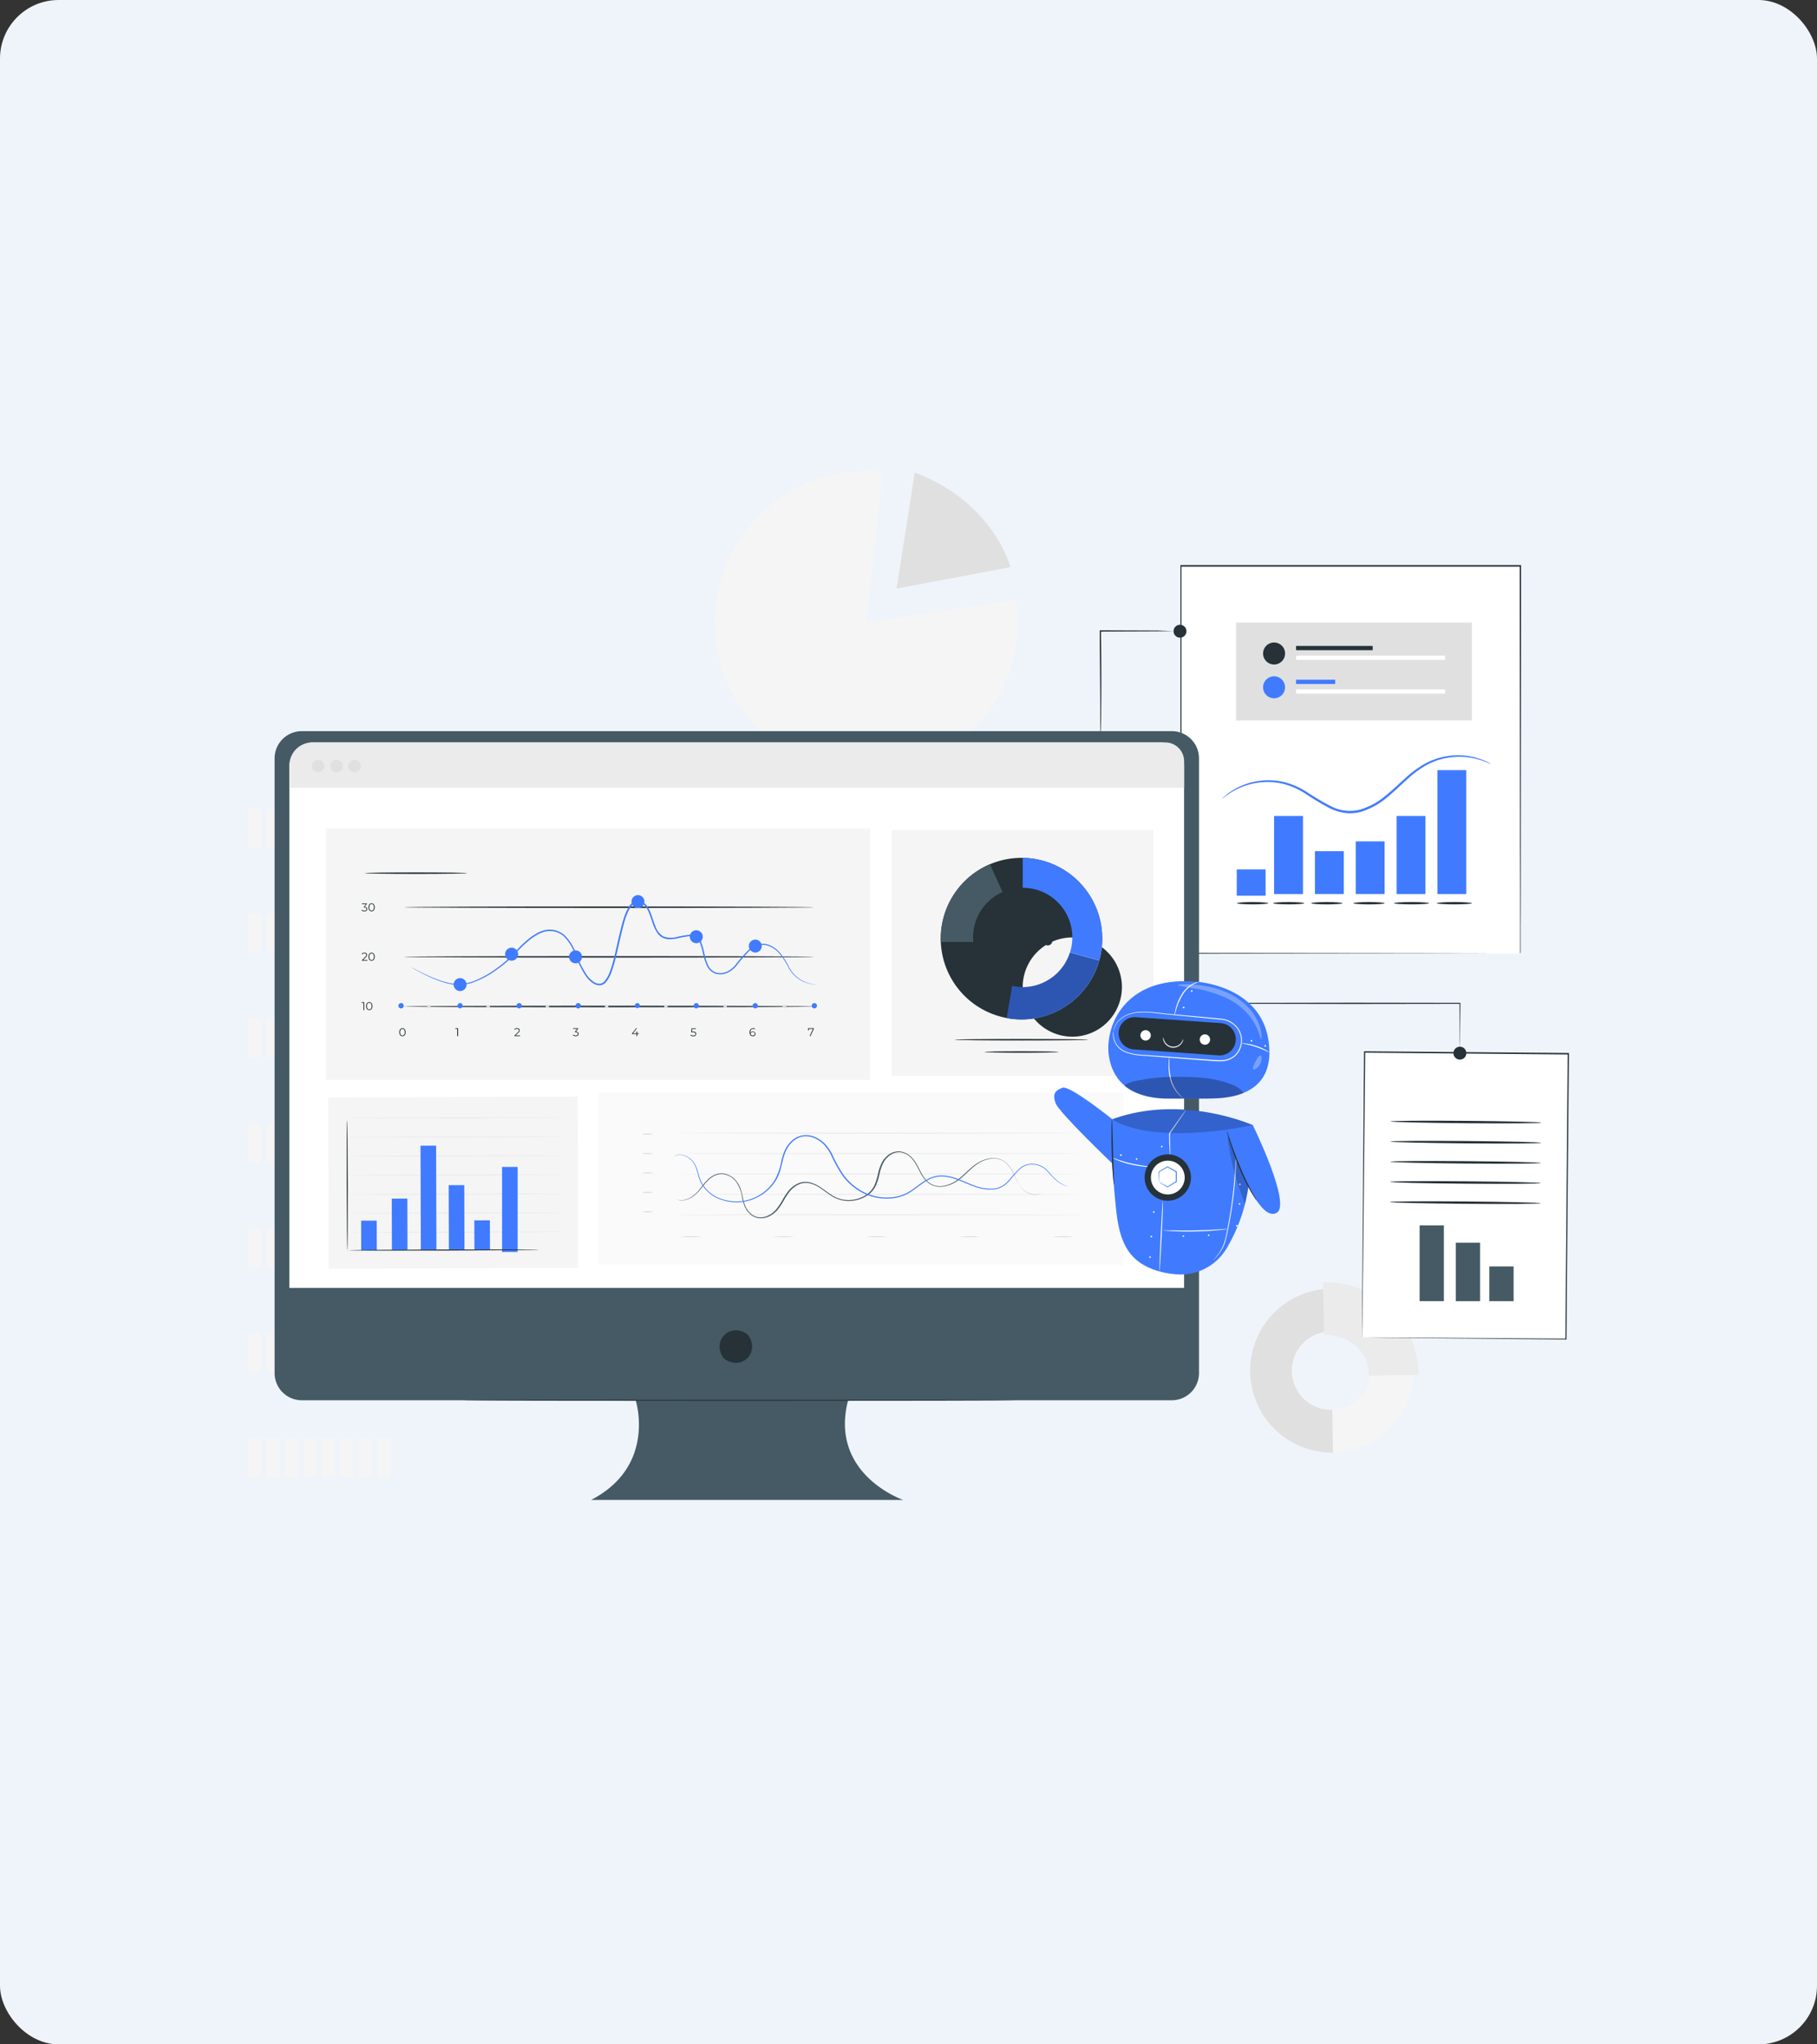 <svg xmlns="http://www.w3.org/2000/svg" width="496" height="558" viewBox="0 0 496 558">
  <rect x="0" y="0" width="496" height="558" fill="#333333" stroke="none"/>
  <g id="Group_10822" data-name="Group 10822" transform="translate(-1072 -2594)">
    <rect id="Rectangle_26677" data-name="Rectangle 26677" width="496" height="558" rx="16" transform="translate(1072 2594)" fill="#eff4fb"/>
    <g id="Data_extraction-pana" data-name="Data extraction-pana" transform="translate(979.197 2672.453)">
      <g id="freepik--background-complete--inject-2" transform="translate(160.509 50.133)">
        <rect id="Rectangle_26793" data-name="Rectangle 26793" width="3.496" height="10.515" transform="translate(0 92.164)" fill="#f5f5f5"/>
        <rect id="Rectangle_26794" data-name="Rectangle 26794" width="3.496" height="10.515" transform="translate(5.056 92.164)" fill="#f5f5f5"/>
        <rect id="Rectangle_26795" data-name="Rectangle 26795" width="3.496" height="10.515" transform="translate(10.105 92.164)" fill="#f5f5f5"/>
        <rect id="Rectangle_26796" data-name="Rectangle 26796" width="3.496" height="10.515" transform="translate(15.154 92.164)" fill="#f5f5f5"/>
        <rect id="Rectangle_26797" data-name="Rectangle 26797" width="3.496" height="10.515" transform="translate(20.209 92.164)" fill="#f5f5f5"/>
        <rect id="Rectangle_26798" data-name="Rectangle 26798" width="3.496" height="10.515" transform="translate(25.258 92.164)" fill="#f5f5f5"/>
        <rect id="Rectangle_26799" data-name="Rectangle 26799" width="3.496" height="10.515" transform="translate(30.307 92.164)" fill="#f5f5f5"/>
        <rect id="Rectangle_26800" data-name="Rectangle 26800" width="3.496" height="10.515" transform="translate(35.363 92.164)" fill="#f5f5f5"/>
        <rect id="Rectangle_26805" data-name="Rectangle 26805" width="3.496" height="10.515" transform="translate(0 120.816)" fill="#f5f5f5"/>
        <rect id="Rectangle_26806" data-name="Rectangle 26806" width="3.496" height="10.515" transform="translate(5.056 120.816)" fill="#f5f5f5"/>
        <rect id="Rectangle_26807" data-name="Rectangle 26807" width="3.496" height="10.515" transform="translate(10.105 120.816)" fill="#f5f5f5"/>
        <rect id="Rectangle_26808" data-name="Rectangle 26808" width="3.496" height="10.515" transform="translate(15.154 120.816)" fill="#f5f5f5"/>
        <rect id="Rectangle_26809" data-name="Rectangle 26809" width="3.496" height="10.515" transform="translate(20.209 120.816)" fill="#f5f5f5"/>
        <rect id="Rectangle_26810" data-name="Rectangle 26810" width="3.496" height="10.515" transform="translate(25.258 120.816)" fill="#f5f5f5"/>
        <rect id="Rectangle_26811" data-name="Rectangle 26811" width="3.496" height="10.515" transform="translate(30.307 120.816)" fill="#f5f5f5"/>
        <rect id="Rectangle_26812" data-name="Rectangle 26812" width="3.496" height="10.515" transform="translate(35.363 120.816)" fill="#f5f5f5"/>
        <rect id="Rectangle_26817" data-name="Rectangle 26817" width="3.496" height="10.515" transform="translate(0 149.474)" fill="#f5f5f5"/>
        <rect id="Rectangle_26818" data-name="Rectangle 26818" width="3.496" height="10.515" transform="translate(5.056 149.474)" fill="#f5f5f5"/>
        <rect id="Rectangle_26819" data-name="Rectangle 26819" width="3.496" height="10.515" transform="translate(10.105 149.474)" fill="#f5f5f5"/>
        <rect id="Rectangle_26820" data-name="Rectangle 26820" width="3.496" height="10.515" transform="translate(15.154 149.474)" fill="#f5f5f5"/>
        <rect id="Rectangle_26821" data-name="Rectangle 26821" width="3.496" height="10.515" transform="translate(20.209 149.474)" fill="#f5f5f5"/>
        <rect id="Rectangle_26822" data-name="Rectangle 26822" width="3.496" height="10.515" transform="translate(25.258 149.474)" fill="#f5f5f5"/>
        <rect id="Rectangle_26823" data-name="Rectangle 26823" width="3.496" height="10.515" transform="translate(30.307 149.474)" fill="#f5f5f5"/>
        <rect id="Rectangle_26824" data-name="Rectangle 26824" width="3.496" height="10.515" transform="translate(35.363 149.474)" fill="#f5f5f5"/>
        <rect id="Rectangle_26829" data-name="Rectangle 26829" width="3.496" height="10.515" transform="translate(0 178.133)" fill="#f5f5f5"/>
        <rect id="Rectangle_26830" data-name="Rectangle 26830" width="3.496" height="10.515" transform="translate(5.056 178.133)" fill="#f5f5f5"/>
        <rect id="Rectangle_26831" data-name="Rectangle 26831" width="3.496" height="10.515" transform="translate(10.105 178.133)" fill="#f5f5f5"/>
        <rect id="Rectangle_26832" data-name="Rectangle 26832" width="3.496" height="10.515" transform="translate(15.154 178.133)" fill="#f5f5f5"/>
        <rect id="Rectangle_26833" data-name="Rectangle 26833" width="3.496" height="10.515" transform="translate(20.209 178.133)" fill="#f5f5f5"/>
        <rect id="Rectangle_26834" data-name="Rectangle 26834" width="3.496" height="10.515" transform="translate(25.258 178.133)" fill="#f5f5f5"/>
        <rect id="Rectangle_26835" data-name="Rectangle 26835" width="3.496" height="10.515" transform="translate(30.307 178.133)" fill="#f5f5f5"/>
        <rect id="Rectangle_26836" data-name="Rectangle 26836" width="3.496" height="10.515" transform="translate(35.363 178.133)" fill="#f5f5f5"/>
        <rect id="Rectangle_26841" data-name="Rectangle 26841" width="3.496" height="10.515" transform="translate(0 206.784)" fill="#f5f5f5"/>
        <rect id="Rectangle_26842" data-name="Rectangle 26842" width="3.496" height="10.515" transform="translate(5.056 206.784)" fill="#f5f5f5"/>
        <rect id="Rectangle_26843" data-name="Rectangle 26843" width="3.496" height="10.515" transform="translate(10.105 206.784)" fill="#f5f5f5"/>
        <rect id="Rectangle_26844" data-name="Rectangle 26844" width="3.496" height="10.515" transform="translate(15.154 206.784)" fill="#f5f5f5"/>
        <rect id="Rectangle_26845" data-name="Rectangle 26845" width="3.496" height="10.515" transform="translate(20.209 206.784)" fill="#f5f5f5"/>
        <rect id="Rectangle_26846" data-name="Rectangle 26846" width="3.496" height="10.515" transform="translate(25.258 206.784)" fill="#f5f5f5"/>
        <rect id="Rectangle_26847" data-name="Rectangle 26847" width="3.496" height="10.515" transform="translate(30.307 206.784)" fill="#f5f5f5"/>
        <rect id="Rectangle_26848" data-name="Rectangle 26848" width="3.496" height="10.515" transform="translate(35.363 206.784)" fill="#f5f5f5"/>
        <rect id="Rectangle_26853" data-name="Rectangle 26853" width="3.496" height="10.515" transform="translate(0 235.442)" fill="#f5f5f5"/>
        <rect id="Rectangle_26854" data-name="Rectangle 26854" width="3.496" height="10.515" transform="translate(5.056 235.442)" fill="#f5f5f5"/>
        <rect id="Rectangle_26855" data-name="Rectangle 26855" width="3.496" height="10.515" transform="translate(10.105 235.442)" fill="#f5f5f5"/>
        <rect id="Rectangle_26856" data-name="Rectangle 26856" width="3.496" height="10.515" transform="translate(15.154 235.442)" fill="#f5f5f5"/>
        <rect id="Rectangle_26857" data-name="Rectangle 26857" width="3.496" height="10.515" transform="translate(20.209 235.442)" fill="#f5f5f5"/>
        <rect id="Rectangle_26858" data-name="Rectangle 26858" width="3.496" height="10.515" transform="translate(25.258 235.442)" fill="#f5f5f5"/>
        <rect id="Rectangle_26859" data-name="Rectangle 26859" width="3.496" height="10.515" transform="translate(30.307 235.442)" fill="#f5f5f5"/>
        <rect id="Rectangle_26860" data-name="Rectangle 26860" width="3.496" height="10.515" transform="translate(35.363 235.442)" fill="#f5f5f5"/>
        <rect id="Rectangle_26865" data-name="Rectangle 26865" width="3.496" height="10.515" transform="translate(0 264.101)" fill="#f5f5f5"/>
        <rect id="Rectangle_26866" data-name="Rectangle 26866" width="3.496" height="10.515" transform="translate(5.056 264.101)" fill="#f5f5f5"/>
        <rect id="Rectangle_26867" data-name="Rectangle 26867" width="3.496" height="10.515" transform="translate(10.105 264.101)" fill="#f5f5f5"/>
        <rect id="Rectangle_26868" data-name="Rectangle 26868" width="3.496" height="10.515" transform="translate(15.154 264.101)" fill="#f5f5f5"/>
        <rect id="Rectangle_26869" data-name="Rectangle 26869" width="3.496" height="10.515" transform="translate(20.209 264.101)" fill="#f5f5f5"/>
        <rect id="Rectangle_26870" data-name="Rectangle 26870" width="3.496" height="10.515" transform="translate(25.258 264.101)" fill="#f5f5f5"/>
        <rect id="Rectangle_26871" data-name="Rectangle 26871" width="3.496" height="10.515" transform="translate(30.307 264.101)" fill="#f5f5f5"/>
        <rect id="Rectangle_26872" data-name="Rectangle 26872" width="3.496" height="10.515" transform="translate(35.363 264.101)" fill="#f5f5f5"/>
        <path id="Path_50093" data-name="Path 50093" d="M415.132,91.473l40.863-6.246a41.329,41.329,0,1,1-36.321-34.843Z" transform="translate(-246.39 -50.133)" fill="#f5f5f5"/>
        <path id="Path_50094" data-name="Path 50094" d="M451.3,50.69l-4.96,31.682,31.094-5.843S472.864,58.776,451.3,50.69Z" transform="translate(-269.3 -50.309)" fill="#e0e0e0"/>
        <path id="Path_50098" data-name="Path 50098" d="M587.429,399.15a22.269,22.269,0,1,1,22.624,22.009A22.269,22.269,0,0,1,587.429,399.15Zm32.914-.534a10.645,10.645,0,1,0-10.474,10.871A10.645,10.645,0,0,0,620.343,398.616Z" transform="translate(-313.864 -153.261)" fill="#f5f5f5"/>
        <path id="Path_50099" data-name="Path 50099" d="M587.428,399.054a22.358,22.358,0,0,1,21.892-22.734L609.505,388a10.7,10.7,0,1,0,.342,21.395l.185,11.669a22.337,22.337,0,0,1-22.6-22.009Z" transform="translate(-313.864 -153.165)" fill="#e0e0e0"/>
        <path id="Path_50100" data-name="Path 50100" d="M616.54,373.7a25.443,25.443,0,0,1,26.052,25.347L629,399.263c-.109-6.9-5.364-11.247-12.232-11.138Z" transform="translate(-323.06 -152.334)" fill="#ebebeb"/>
      </g>
      <g id="freepik--Data--inject-2" transform="translate(393.019 75.786)">
        <rect id="Rectangle_26875" data-name="Rectangle 26875" width="92.673" height="105.76" transform="translate(22.077 0.267)" fill="#fff"/>
        <path id="Path_50101" data-name="Path 50101" d="M652.321,193.657v-7.683c0-4.994,0-12.314-.041-21.578,0-18.547-.041-44.968-.075-76.5l.15.151H559.7l.171-.171v105.76l-.144-.144,67.216.075,18.793.034h.055l-18.759.034-67.305.075h-.144V87.63h92.994v.253c0,31.573-.062,58.028-.075,76.623,0,9.263,0,16.563-.041,21.543v7.136A.683.683,0,0,1,652.321,193.657Z" transform="translate(-537.578 -87.63)" fill="#263238"/>
        <path id="Path_50102" data-name="Path 50102" d="M649.64,165.9c0,.068-1.026-.513-2.976-1.129a19.155,19.155,0,0,0-8.552-.636,18.614,18.614,0,0,0-5.637,1.813,26.681,26.681,0,0,0-5.541,3.982c-1.813,1.608-3.619,3.421-5.7,5.111a19.689,19.689,0,0,1-7.279,3.941,11.021,11.021,0,0,1-4.249.253,13.9,13.9,0,0,1-3.941-1.211,70.248,70.248,0,0,1-6.6-3.927,20.433,20.433,0,0,0-6.2-2.778,18.313,18.313,0,0,0-5.9-.452,19.032,19.032,0,0,0-8.148,2.648c-1.745,1.067-2.572,1.875-2.613,1.82s.185-.219.588-.582a13.846,13.846,0,0,1,1.9-1.444,18.56,18.56,0,0,1,14.305-2.5,20.975,20.975,0,0,1,6.383,2.791,67.969,67.969,0,0,0,6.554,3.859,11.193,11.193,0,0,0,7.765.91,19.155,19.155,0,0,0,7.047-3.811c2.052-1.642,3.859-3.421,5.706-5.063a26.757,26.757,0,0,1,5.692-4.016,19.012,19.012,0,0,1,5.808-1.786,18.7,18.7,0,0,1,8.688.848,15.264,15.264,0,0,1,2.189.937,4.241,4.241,0,0,1,.712.424Z" transform="translate(-542.86 -111.598)" fill="#407bff"/>
        <rect id="Rectangle_26876" data-name="Rectangle 26876" width="7.881" height="21.311" transform="translate(47.582 68.475)" fill="#407bff"/>
        <rect id="Rectangle_26877" data-name="Rectangle 26877" width="7.881" height="21.311" transform="translate(81.015 68.475)" fill="#407bff"/>
        <rect id="Rectangle_26878" data-name="Rectangle 26878" width="7.881" height="33.824" transform="translate(92.16 55.962)" fill="#407bff"/>
        <rect id="Rectangle_26879" data-name="Rectangle 26879" width="7.881" height="7.17" transform="translate(37.388 83.074)" fill="#407bff"/>
        <rect id="Rectangle_26880" data-name="Rectangle 26880" width="7.881" height="11.685" transform="translate(58.726 78.094)" fill="#407bff"/>
        <rect id="Rectangle_26881" data-name="Rectangle 26881" width="7.881" height="14.367" transform="translate(69.871 75.412)" fill="#407bff"/>
        <path id="Path_50103" data-name="Path 50103" d="M605.071,222.385c0,.178-1.9.315-4.255.315s-4.255-.137-4.255-.315,1.9-.315,4.255-.315S605.071,222.214,605.071,222.385Z" transform="translate(-549.259 -130.095)" fill="#263238"/>
        <path id="Path_50104" data-name="Path 50104" d="M590.691,222.385c0,.178-1.9.315-4.255.315s-4.255-.137-4.255-.315,1.9-.315,4.255-.315S590.691,222.214,590.691,222.385Z" transform="translate(-544.717 -130.095)" fill="#263238"/>
        <path id="Path_50105" data-name="Path 50105" d="M671.488,222.385c0,.178-2.155.315-4.789.315s-4.789-.137-4.789-.315,2.148-.315,4.789-.315S671.488,222.214,671.488,222.385Z" transform="translate(-569.901 -130.095)" fill="#263238"/>
        <path id="Path_50106" data-name="Path 50106" d="M654.378,222.385c0,.178-2.148.315-4.789.315s-4.789-.137-4.789-.315,2.155-.315,4.789-.315S654.378,222.214,654.378,222.385Z" transform="translate(-564.496 -130.095)" fill="#263238"/>
        <path id="Path_50107" data-name="Path 50107" d="M637.137,222.385c0,.178-1.909.322-4.262.322s-4.255-.144-4.255-.322,1.909-.315,4.255-.315S637.137,222.214,637.137,222.385Z" transform="translate(-559.386 -130.095)" fill="#263238"/>
        <path id="Path_50108" data-name="Path 50108" d="M620.307,222.385c0,.178-1.909.322-4.262.322s-4.255-.144-4.255-.322,1.909-.315,4.255-.315S620.307,222.214,620.307,222.385Z" transform="translate(-554.07 -130.095)" fill="#263238"/>
        <rect id="Rectangle_26882" data-name="Rectangle 26882" width="64.384" height="26.736" transform="translate(37.203 15.68)" fill="#e0e0e0"/>
        <path id="Path_50109" data-name="Path 50109" d="M598.577,121.523a3,3,0,1,1-.878-2.126A3,3,0,0,1,598.577,121.523Z" transform="translate(-547.999 -97.387)" fill="#263238"/>
        <rect id="Rectangle_26883" data-name="Rectangle 26883" width="20.914" height="1.163" transform="translate(53.581 22.063)" fill="#263238"/>
        <rect id="Rectangle_26884" data-name="Rectangle 26884" width="40.685" height="1.163" transform="translate(53.581 24.697)" fill="#fff"/>
        <path id="Path_50110" data-name="Path 50110" d="M598.577,135a3,3,0,1,1-2.976-3,3,3,0,0,1,2.976,3Z" transform="translate(-547.999 -101.645)" fill="#407bff"/>
        <rect id="Rectangle_26885" data-name="Rectangle 26885" width="10.679" height="1.163" transform="translate(53.581 31.285)" fill="#407bff"/>
        <rect id="Rectangle_26886" data-name="Rectangle 26886" width="40.685" height="1.163" transform="translate(53.581 33.926)" fill="#fff"/>
        <rect id="Rectangle_26887" data-name="Rectangle 26887" width="77.882" height="55.62" transform="translate(71.607 210.738) rotate(-89.51)" fill="#fff"/>
        <path id="Path_50111" data-name="Path 50111" d="M632.11,359.649v-5.658c0-3.708.055-9.119.1-15.968.1-13.731.233-33.222.4-56.256v-.157h.157l55.613.458h.185v.178c-.267,29.165-.506,56.1-.684,77.882v.144h-.144l-40.528-.4-11.186-.13L633.1,359.7h2.983l11.213.062,40.432.274-.144.144c.178-21.749.4-48.724.636-77.882l.178.178h0l-55.613-.493.164-.157c-.233,22.987-.424,42.416-.561,56.147-.082,6.841-.144,12.28-.185,16,0,1.854-.041,3.277-.055,4.248v1.1A.759.759,0,0,1,632.11,359.649Z" transform="translate(-560.488 -148.902)" fill="#263238"/>
        <path id="Path_50112" data-name="Path 50112" d="M643.46,309.49c0-.178,9.215-.246,20.572-.151s20.565.322,20.565.5-9.208.246-20.572.151S643.46,309.668,643.46,309.49Z" transform="translate(-564.073 -157.647)" fill="#263238"/>
        <path id="Path_50113" data-name="Path 50113" d="M643.4,317.53c0-.185,9.208-.246,20.565-.151s20.565.322,20.565.5-9.208.246-20.572.151S643.393,317.708,643.4,317.53Z" transform="translate(-564.054 -160.186)" fill="#263238"/>
        <path id="Path_50114" data-name="Path 50114" d="M643.33,325.563c0-.178,9.208-.239,20.565-.144s20.572.322,20.565.5-9.208.246-20.572.151S643.323,325.748,643.33,325.563Z" transform="translate(-564.032 -162.725)" fill="#263238"/>
        <path id="Path_50115" data-name="Path 50115" d="M643.26,333.6c0-.178,9.208-.246,20.565-.144s20.572.322,20.565.5-9.208.246-20.572.151S643.253,333.814,643.26,333.6Z" transform="translate(-564.01 -165.263)" fill="#263238"/>
        <path id="Path_50116" data-name="Path 50116" d="M643.19,341.642c0-.178,9.208-.246,20.565-.144s20.572.322,20.565.5-9.208.246-20.565.144S643.19,341.826,643.19,341.642Z" transform="translate(-563.988 -167.803)" fill="#263238"/>
        <rect id="Rectangle_26888" data-name="Rectangle 26888" width="6.622" height="20.675" transform="translate(87.309 180.221)" fill="#455a64"/>
        <rect id="Rectangle_26889" data-name="Rectangle 26889" width="6.622" height="15.954" transform="translate(97.195 184.949)" fill="#455a64"/>
        <rect id="Rectangle_26890" data-name="Rectangle 26890" width="6.622" height="9.475" transform="translate(106.342 191.428)" fill="#455a64"/>
        <path id="Path_50117" data-name="Path 50117" d="M560.7,262.339h3.626l9.913-.055,32.715-.055,29.24.041h.171v.137c-.034,4.166-.062,7.573-.075,9.968,0,1.163-.034,2.052-.048,2.737v.684a1.087,1.087,0,0,1,0,.239s0-.082,0-.239v-.684c0-.65,0-1.567-.041-2.737,0-2.394-.048-5.8-.075-9.968l.171.137-29.24.041-32.715-.055-10.016-.123-2.7-.034h-.684Z" transform="translate(-537.932 -142.78)" fill="#263238"/>
        <path id="Path_50118" data-name="Path 50118" d="M549.326,113.886a1.656,1.656,0,0,1-.431,0h-1.238l-4.591.048L527.591,114l.171-.178c0,1.156,0,2.374.034,3.605.062,7,.068,13.341,0,17.924,0,2.292-.048,4.153-.1,5.432,0,.643-.048,1.136-.075,1.478a3.957,3.957,0,0,1-.068.513v-7.423c0-4.584-.082-10.946-.137-17.917v-3.79h.178l15.475.055,4.584.192h1.238A2.676,2.676,0,0,1,549.326,113.886Z" transform="translate(-527.42 -95.846)" fill="#263238"/>
        <path id="Path_50119" data-name="Path 50119" d="M560.376,113.191a1.758,1.758,0,1,1-1.751-1.751A1.758,1.758,0,0,1,560.376,113.191Z" transform="translate(-536.719 -95.151)" fill="#263238"/>
        <path id="Path_50120" data-name="Path 50120" d="M672.056,281.531a1.758,1.758,0,1,1-1.751-1.751A1.758,1.758,0,0,1,672.056,281.531Z" transform="translate(-571.995 -148.324)" fill="#263238"/>
      </g>
      <g id="freepik--Device--inject-2" transform="translate(167.761 121.117)">
        <path id="Path_50121" data-name="Path 50121" d="M443.107,153.89H205.576a7.416,7.416,0,0,0-7.416,7.416V329.1a7.423,7.423,0,0,0,7.416,7.416h91.147s5.795,17.931-12.184,27.215h85.229s-20.3-6.964-15.051-27.215h88.39A7.416,7.416,0,0,0,450.5,329.1v-167.8a7.416,7.416,0,0,0-7.389-7.416Z" transform="translate(-198.16 -153.89)" fill="#455a64"/>
        <path id="Path_50122" data-name="Path 50122" d="M383.581,394.347c3.236,4.618-1.827,9.674-6.444,6.445a1.683,1.683,0,0,1-.4-.4c-3.222-4.618,1.827-9.667,6.445-6.445a1.559,1.559,0,0,1,.4.4Z" transform="translate(-254.246 -229.395)" fill="#263238"/>
        <path id="Path_50123" data-name="Path 50123" d="M210.717,158.38H441.66a6.636,6.636,0,0,1,6.636,6.636V307.261H204.06V165.016a6.636,6.636,0,0,1,6.657-6.636Z" transform="translate(-200.024 -155.308)" fill="#fff"/>
        <path id="Path_50124" data-name="Path 50124" d="M210.35,158.38H443.161a5.145,5.145,0,0,1,5.145,5.145v7.224H204.07V164.64a6.26,6.26,0,0,1,6.28-6.26Z" transform="translate(-200.027 -155.308)" fill="#ebebeb"/>
        <path id="Path_50125" data-name="Path 50125" d="M216.414,167.007a1.717,1.717,0,1,1-1.717-1.717A1.717,1.717,0,0,1,216.414,167.007Z" transform="translate(-202.841 -157.491)" fill="#e0e0e0"/>
        <path id="Path_50126" data-name="Path 50126" d="M223.854,167.007a1.71,1.71,0,1,1-.5-1.214A1.717,1.717,0,0,1,223.854,167.007Z" transform="translate(-205.191 -157.491)" fill="#e0e0e0"/>
        <path id="Path_50127" data-name="Path 50127" d="M230.964,167.007a1.717,1.717,0,1,1-1.717-1.717A1.717,1.717,0,0,1,230.964,167.007Z" transform="translate(-207.437 -157.491)" fill="#e0e0e0"/>
        <path id="Path_50128" data-name="Path 50128" d="M424.4,420.8c0,.082-33.8.144-75.5.144s-75.5-.055-75.5-.144,33.8-.144,75.5-.144S424.4,420.728,424.4,420.8Z" transform="translate(-221.926 -238.154)" fill="#263238"/>
        <path id="Path_50129" data-name="Path 50129" d="M287.656,299.71l-68.106.2.137,46.754,56.455-.157,7.655-.027,4-.007Z" transform="translate(-204.916 -199.95)" fill="#f5f5f5"/>
        <path id="Path_50130" data-name="Path 50130" d="M227.114,344.641c-.082,0-.171-7.929-.2-17.712s0-17.719.1-17.719.171,7.929.2,17.719S227.2,344.641,227.114,344.641Z" transform="translate(-207.24 -202.95)" fill="#263238"/>
        <path id="Path_50131" data-name="Path 50131" d="M286.188,353.591c0,.082-13.279.192-29.664.233s-29.664,0-29.664-.062,13.279-.185,29.664-.233S286.188,353.509,286.188,353.591Z" transform="translate(-207.225 -216.942)" fill="#ebebeb"/>
        <path id="Path_50132" data-name="Path 50132" d="M286.168,345.963c0,.082-13.286.192-29.664.239s-29.664,0-29.664-.068,13.279-.185,29.664-.233S286.168,345.9,286.168,345.963Z" transform="translate(-207.219 -214.534)" fill="#ebebeb"/>
        <path id="Path_50133" data-name="Path 50133" d="M286.145,338.4c0,.082-13.286.185-29.664.233s-29.664,0-29.671-.062,13.279-.192,29.671-.239S286.145,338.316,286.145,338.4Z" transform="translate(-207.21 -212.141)" fill="#ebebeb"/>
        <path id="Path_50134" data-name="Path 50134" d="M286.118,330.8c0,.082-13.279.185-29.657.233s-29.671,0-29.671-.062,13.279-.192,29.664-.239S286.118,330.716,286.118,330.8Z" transform="translate(-207.203 -209.741)" fill="#ebebeb"/>
        <path id="Path_50135" data-name="Path 50135" d="M286.1,323.2c0,.082-13.279.185-29.664.233s-29.664,0-29.664-.062,13.279-.185,29.664-.233S286.1,323.119,286.1,323.2Z" transform="translate(-207.197 -207.343)" fill="#ebebeb"/>
        <path id="Path_50136" data-name="Path 50136" d="M286.078,315.6c0,.082-13.279.185-29.664.233s-29.664,0-29.664-.062,13.279-.185,29.664-.233S286.078,315.519,286.078,315.6Z" transform="translate(-207.191 -204.942)" fill="#ebebeb"/>
        <path id="Path_50137" data-name="Path 50137" d="M286.058,307.963c0,.082-13.286.192-29.664.239s-29.664,0-29.664-.068,13.279-.185,29.664-.233S286.058,307.908,286.058,307.963Z" transform="translate(-207.184 -202.531)" fill="#ebebeb"/>
        <rect id="Rectangle_26891" data-name="Rectangle 26891" width="4.255" height="8.1" transform="matrix(1, -0.003, 0.003, 1, 23.619, 133.605)" fill="#407bff"/>
        <rect id="Rectangle_26892" data-name="Rectangle 26892" width="4.255" height="8.1" transform="matrix(1, -0.003, 0.003, 1, 54.521, 133.519)" fill="#407bff"/>
        <rect id="Rectangle_26893" data-name="Rectangle 26893" width="4.255" height="14.059" transform="translate(31.984 127.593) rotate(-0.17)" fill="#407bff"/>
        <rect id="Rectangle_26894" data-name="Rectangle 26894" width="4.255" height="17.712" transform="matrix(1, -0.003, 0.003, 1, 47.523, 123.919)" fill="#407bff"/>
        <rect id="Rectangle_26895" data-name="Rectangle 26895" width="4.255" height="28.481" transform="translate(39.836 113.148) rotate(-0.17)" fill="#407bff"/>
        <rect id="Rectangle_26896" data-name="Rectangle 26896" width="4.255" height="23.213" transform="translate(62.092 118.937)" fill="#407bff"/>
        <path id="Path_50138" data-name="Path 50138" d="M279.512,360.75c0,.082-11.678.185-26.072.226s-26.079,0-26.079-.075,11.671-.178,26.079-.219S279.512,360.668,279.512,360.75Z" transform="translate(-207.383 -219.202)" fill="#263238"/>
        <path id="Path_50139" data-name="Path 50139" d="M218.65,192.66v68.673H367.189V192.66Z" transform="translate(-204.632 -166.136)" fill="#f5f5f5"/>
        <path id="Path_50140" data-name="Path 50140" d="M233.582,262v2.169h-.226V262.2h-.506V262Z" transform="translate(-209.117 -188.038)" fill="#263238"/>
        <path id="Path_50141" data-name="Path 50141" d="M234.68,263.071c0-.684.363-1.1.862-1.1s.869.41.869,1.1-.363,1.1-.869,1.1S234.68,263.762,234.68,263.071Zm1.505,0c0-.582-.26-.9-.643-.9s-.636.315-.636.9.26.9.636.9.643-.315.643-.9Z" transform="translate(-209.695 -188.029)" fill="#263238"/>
        <path id="Path_50142" data-name="Path 50142" d="M234.484,244.25v.2h-1.512v-.157l.9-.883c.246-.239.294-.39.294-.534,0-.253-.178-.41-.513-.41a.732.732,0,0,0-.588.246l-.157-.137a.971.971,0,0,1,.766-.315c.438,0,.718.226.718.588a.883.883,0,0,1-.356.684l-.739.725Z" transform="translate(-209.136 -181.802)" fill="#263238"/>
        <path id="Path_50143" data-name="Path 50143" d="M235.6,243.368c0-.684.363-1.108.862-1.108s.869.417.869,1.108-.363,1.1-.869,1.1S235.6,244.052,235.6,243.368Zm1.505,0c0-.582-.26-.9-.643-.9s-.636.322-.636.9.26.9.636.9S237.105,243.943,237.105,243.368Z" transform="translate(-209.986 -181.803)" fill="#263238"/>
        <path id="Path_50144" data-name="Path 50144" d="M234.417,224.136c0,.363-.267.643-.787.643a1.115,1.115,0,0,1-.78-.281l.109-.171a.951.951,0,0,0,.684.246c.356,0,.554-.164.554-.438s-.178-.424-.582-.424h-.157v-.151l.6-.753h-1.108v-.2h1.368v.157l-.616.766C234.184,223.561,234.417,223.794,234.417,224.136Z" transform="translate(-209.117 -175.596)" fill="#263238"/>
        <path id="Path_50145" data-name="Path 50145" d="M235.6,223.661c0-.684.363-1.1.862-1.1s.869.41.869,1.1-.363,1.1-.869,1.1S235.6,224.352,235.6,223.661Zm1.505,0c0-.581-.26-.9-.643-.9s-.636.315-.636.9.26.9.636.9S237.105,224.229,237.105,223.661Z" transform="translate(-209.986 -175.581)" fill="#263238"/>
        <path id="Path_50146" data-name="Path 50146" d="M247.91,273.488c0-.684.363-1.108.862-1.108s.869.417.869,1.108-.363,1.1-.869,1.1S247.91,274.172,247.91,273.488Zm1.505,0c0-.582-.26-.9-.643-.9s-.636.322-.636.9.26.9.636.9S249.415,274.049,249.415,273.488Z" transform="translate(-213.874 -191.317)" fill="#263238"/>
        <path id="Path_50147" data-name="Path 50147" d="M271.016,272.39v2.169h-.253v-1.97h-.513v-.2Z" transform="translate(-220.931 -191.32)" fill="#263238"/>
        <path id="Path_50148" data-name="Path 50148" d="M295.357,274.35v.2h-1.519v-.157l.9-.883c.246-.239.294-.39.294-.534,0-.253-.178-.411-.506-.411a.753.753,0,0,0-.6.246l-.157-.137a.985.985,0,0,1,.766-.315c.445,0,.718.226.718.588a.883.883,0,0,1-.356.684l-.732.725Z" transform="translate(-228.36 -191.31)" fill="#263238"/>
        <path id="Path_50149" data-name="Path 50149" d="M318.737,273.936c0,.363-.267.643-.787.643a1.115,1.115,0,0,1-.78-.28l.109-.178a.924.924,0,0,0,.684.253c.363,0,.554-.171.554-.438s-.178-.431-.582-.431h-.2v-.164l.6-.753h-1.081v-.2h1.368v.157l-.616.773C318.5,273.348,318.737,273.587,318.737,273.936Z" transform="translate(-235.751 -191.32)" fill="#263238"/>
        <path id="Path_50150" data-name="Path 50150" d="M342.625,273.991h-.431v.568h-.226v-.568H340.75v-.164l1.149-1.437h.246l-1.108,1.4h.937v-.506h.219v.506h.431Z" transform="translate(-243.199 -191.32)" fill="#263238"/>
        <path id="Path_50151" data-name="Path 50151" d="M365.667,273.935a.693.693,0,0,1-.787.684,1.129,1.129,0,0,1-.78-.281l.109-.178a.937.937,0,0,0,.684.253c.363,0,.561-.178.561-.445s-.171-.452-.725-.452h-.465l.116-1.088h1.184v.2h-.992l-.075.684h.28C365.4,273.292,365.667,273.552,365.667,273.935Z" transform="translate(-250.575 -191.333)" fill="#263238"/>
        <path id="Path_50152" data-name="Path 50152" d="M389.308,273.905a.684.684,0,0,1-.739.684c-.582,0-.889-.4-.889-1.088a1,1,0,0,1,.992-1.122.951.951,0,0,1,.513.123l-.089.178a.767.767,0,0,0-.424-.1c-.465,0-.766.3-.766.889a1.737,1.737,0,0,0,0,.178.757.757,0,0,1,1.4.26Zm-.219,0c0-.281-.212-.465-.547-.465a.506.506,0,0,0-.561.472c0,.239.2.465.575.465a.479.479,0,0,0,.534-.465Z" transform="translate(-258.023 -191.316)" fill="#263238"/>
        <path id="Path_50153" data-name="Path 50153" d="M412.608,272.39v.157l-.924,2.011h-.239l.9-1.97h-1.115v.4H411v-.6Z" transform="translate(-265.389 -191.32)" fill="#263238"/>
        <path id="Path_50154" data-name="Path 50154" d="M361.769,263.632c0,.116-25.094.212-56.044.212s-56.044-.1-56.044-.212,25.087-.212,56.044-.212S361.769,263.516,361.769,263.632Z" transform="translate(-214.433 -188.487)" fill="#263238"/>
        <path id="Path_50155" data-name="Path 50155" d="M361.769,243.832c0,.116-25.094.205-56.044.205s-56.044-.089-56.044-.205,25.087-.212,56.044-.212S361.769,243.716,361.769,243.832Z" transform="translate(-214.433 -182.233)" fill="#263238"/>
        <path id="Path_50156" data-name="Path 50156" d="M361.769,224.022c0,.116-25.094.212-56.044.212s-56.044-.1-56.044-.212,25.087-.212,56.044-.212S361.769,223.94,361.769,224.022Z" transform="translate(-214.433 -175.975)" fill="#263238"/>
        <path id="Path_50157" data-name="Path 50157" d="M249.01,263.108a.725.725,0,1,1-.718-.718.684.684,0,0,1,.718.718Z" transform="translate(-213.764 -188.161)" fill="#407bff"/>
        <path id="Path_50158" data-name="Path 50158" d="M272.567,263.108a.718.718,0,1,1-.718-.718.684.684,0,0,1,.718.718Z" transform="translate(-221.209 -188.161)" fill="#407bff"/>
        <path id="Path_50159" data-name="Path 50159" d="M296.127,263.108a.718.718,0,1,1-.718-.718.684.684,0,0,1,.718.718Z" transform="translate(-228.651 -188.161)" fill="#407bff"/>
        <path id="Path_50160" data-name="Path 50160" d="M319.68,263.108a.725.725,0,1,1-.718-.718.684.684,0,0,1,.718.718Z" transform="translate(-236.086 -188.161)" fill="#407bff"/>
        <path id="Path_50161" data-name="Path 50161" d="M343.269,263.108a.684.684,0,1,1-.188-.506A.684.684,0,0,1,343.269,263.108Z" transform="translate(-243.563 -188.161)" fill="#407bff"/>
        <path id="Path_50162" data-name="Path 50162" d="M390.33,263.108a.718.718,0,1,1-.213-.51A.725.725,0,0,1,390.33,263.108Z" transform="translate(-258.402 -188.161)" fill="#407bff"/>
        <path id="Path_50163" data-name="Path 50163" d="M366.8,263.108a.718.718,0,1,1-.684-.718.684.684,0,0,1,.684.718Z" transform="translate(-250.973 -188.161)" fill="#407bff"/>
        <path id="Path_50164" data-name="Path 50164" d="M413.907,263.108a.718.718,0,1,1-.718-.718.684.684,0,0,1,.718.718Z" transform="translate(-265.853 -188.161)" fill="#407bff"/>
        <path id="Path_50165" data-name="Path 50165" d="M259.974,263.512a.472.472,0,1,1-.472-.472A.472.472,0,0,1,259.974,263.512Z" transform="translate(-217.387 -188.367)" fill="#e0e0e0"/>
        <path id="Path_50166" data-name="Path 50166" d="M283.624,263.512a.472.472,0,1,1-.472-.472A.472.472,0,0,1,283.624,263.512Z" transform="translate(-224.857 -188.367)" fill="#e0e0e0"/>
        <path id="Path_50167" data-name="Path 50167" d="M307.264,263.5a.472.472,0,1,1-.131-.354A.472.472,0,0,1,307.264,263.5Z" transform="translate(-232.324 -188.354)" fill="#e0e0e0"/>
        <path id="Path_50168" data-name="Path 50168" d="M330.914,263.512a.472.472,0,1,1-.472-.472A.472.472,0,0,1,330.914,263.512Z" transform="translate(-239.794 -188.367)" fill="#e0e0e0"/>
        <path id="Path_50169" data-name="Path 50169" d="M354.564,263.512a.472.472,0,1,1-.472-.472A.472.472,0,0,1,354.564,263.512Z" transform="translate(-247.264 -188.367)" fill="#e0e0e0"/>
        <path id="Path_50170" data-name="Path 50170" d="M378.2,263.5a.472.472,0,1,1-.438-.5A.472.472,0,0,1,378.2,263.5Z" transform="translate(-254.732 -188.354)" fill="#e0e0e0"/>
        <path id="Path_50171" data-name="Path 50171" d="M401.844,263.512a.472.472,0,1,1-.472-.472.472.472,0,0,1,.472.472Z" transform="translate(-262.199 -188.367)" fill="#e0e0e0"/>
        <path id="Path_50172" data-name="Path 50172" d="M273.13,254.185a1.765,1.765,0,1,1-1.765-1.765A1.765,1.765,0,0,1,273.13,254.185Z" transform="translate(-220.725 -185.012)" fill="#407bff"/>
        <path id="Path_50173" data-name="Path 50173" d="M293.684,242.035a1.772,1.772,0,1,1-1.772-1.765,1.772,1.772,0,0,1,1.772,1.765Z" transform="translate(-227.213 -181.174)" fill="#407bff"/>
        <path id="Path_50174" data-name="Path 50174" d="M319.19,243.115a1.765,1.765,0,1,1-1.765-1.765A1.765,1.765,0,0,1,319.19,243.115Z" transform="translate(-235.274 -181.516)" fill="#407bff"/>
        <path id="Path_50175" data-name="Path 50175" d="M344.1,221.065a1.765,1.765,0,1,1-1.765-1.765A1.765,1.765,0,0,1,344.1,221.065Z" transform="translate(-243.142 -174.551)" fill="#407bff"/>
        <path id="Path_50176" data-name="Path 50176" d="M367.37,235.085a1.765,1.765,0,1,1-1.765-1.765,1.765,1.765,0,0,1,1.765,1.765Z" transform="translate(-250.493 -178.979)" fill="#407bff"/>
        <path id="Path_50177" data-name="Path 50177" d="M390.91,238.815a1.758,1.758,0,1,1-.515-1.25,1.765,1.765,0,0,1,.515,1.25Z" transform="translate(-257.928 -180.157)" fill="#407bff"/>
        <path id="Path_50178" data-name="Path 50178" d="M363.425,244.458a3.086,3.086,0,0,1-.41,0,8.759,8.759,0,0,1-1.2-.164,9.085,9.085,0,0,1-4.194-1.991,8.662,8.662,0,0,1-2.052-2.682,19.75,19.75,0,0,0-2.155-3.339,7.142,7.142,0,0,0-3.646-2.538,4.659,4.659,0,0,0-2.408.082,6.581,6.581,0,0,0-2.237,1.266,43.316,43.316,0,0,0-3.715,4.262,7.43,7.43,0,0,1-2.422,1.881,4.905,4.905,0,0,1-3.181.26,3.988,3.988,0,0,1-2.422-2.223,15.778,15.778,0,0,1-1.047-3.215,18.475,18.475,0,0,0-.958-3.27,2.552,2.552,0,0,0-1.033-1.231,3.325,3.325,0,0,0-1.628-.322,27.018,27.018,0,0,0-3.544.629,10.483,10.483,0,0,1-1.868.212,4.29,4.29,0,0,1-1.9-.369,3.859,3.859,0,0,1-1.505-1.266,8.995,8.995,0,0,1-.924-1.71c-.513-1.2-.855-2.442-1.314-3.646a9.291,9.291,0,0,0-.855-1.71,3.106,3.106,0,0,0-1.368-1.163c-.151-.041-.294-.1-.445-.13l-.465-.048a1.7,1.7,0,0,0-.862.178,3.537,3.537,0,0,0-1.286,1.368,16.192,16.192,0,0,0-1.5,3.708c-.383,1.3-.684,2.627-1.019,3.968-.513,2.223-.978,4.44-1.546,6.609a33.4,33.4,0,0,1-.992,3.2,8.209,8.209,0,0,1-1.676,2.908,2.278,2.278,0,0,1-1.587.684,3.181,3.181,0,0,1-1.635-.493,7.745,7.745,0,0,1-2.285-2.312,27.945,27.945,0,0,1-2.737-5.617,13.143,13.143,0,0,0-3.086-4.967,5.788,5.788,0,0,0-5.186-1.259,8.709,8.709,0,0,0-2.463,1.081,16.963,16.963,0,0,0-2.155,1.56,28.861,28.861,0,0,0-3.592,3.612h0a38.844,38.844,0,0,1-5.323,4.42,26.039,26.039,0,0,1-5.473,2.955,11.925,11.925,0,0,1-5.336.889,18.916,18.916,0,0,1-4.447-1.074,42.422,42.422,0,0,1-5.774-2.641c-.643-.349-1.122-.629-1.444-.828s-.472-.308-.472-.308l.5.267,1.464.78a44.976,44.976,0,0,0,5.788,2.552,18.636,18.636,0,0,0,4.4,1.019,11.719,11.719,0,0,0,5.227-.91,25.793,25.793,0,0,0,5.37-2.949,38.51,38.51,0,0,0,5.254-4.406h0a28.737,28.737,0,0,1,3.626-3.681,17.791,17.791,0,0,1,2.135-1.573,9.222,9.222,0,0,1,2.565-1.136,6.157,6.157,0,0,1,5.528,1.334,13.473,13.473,0,0,1,3.2,5.1,27.917,27.917,0,0,0,2.737,5.535,7.334,7.334,0,0,0,2.162,2.189,2.819,2.819,0,0,0,1.423.438,1.922,1.922,0,0,0,1.3-.588,8.121,8.121,0,0,0,1.573-2.737,32.506,32.506,0,0,0,.971-3.161c.568-2.155,1.026-4.372,1.546-6.6.315-1.368.636-2.682,1.026-4a16.674,16.674,0,0,1,1.539-3.8,3.941,3.941,0,0,1,1.464-1.5,2.053,2.053,0,0,1,1.067-.226l.527.055c.171.041.342.1.506.151a3.551,3.551,0,0,1,1.594,1.32,9.145,9.145,0,0,1,.9,1.792c.472,1.231.807,2.477,1.307,3.633a4.838,4.838,0,0,0,2.223,2.778,6.228,6.228,0,0,0,3.523.13,27.768,27.768,0,0,1,3.605-.623,3.626,3.626,0,0,1,1.827.369,2.9,2.9,0,0,1,1.19,1.409,18.264,18.264,0,0,1,.978,3.339,14.978,14.978,0,0,0,1.006,3.147,3.633,3.633,0,0,0,2.2,2.052,4.536,4.536,0,0,0,2.949-.233,7.074,7.074,0,0,0,2.3-1.827,42.531,42.531,0,0,1,3.763-4.269,6.759,6.759,0,0,1,2.347-1.307,4.837,4.837,0,0,1,2.552-.075,7.341,7.341,0,0,1,3.763,2.648,19.57,19.57,0,0,1,2.155,3.421,8.518,8.518,0,0,0,1.991,2.648,9.194,9.194,0,0,0,4.1,2.052,8.948,8.948,0,0,0,1.19.2,3.778,3.778,0,0,1,.417.021Z" transform="translate(-215.372 -175.285)" fill="#407bff"/>
        <path id="Path_50179" data-name="Path 50179" d="M262.1,210.452c0,.116-6.253.212-13.97.212s-13.977-.1-13.977-.212,6.26-.212,13.977-.212S262.1,210.336,262.1,210.452Z" transform="translate(-209.528 -171.689)" fill="#263238"/>
        <path id="Path_50180" data-name="Path 50180" d="M444.43,193.31v67.134h71.444V193.31Z" transform="translate(-275.948 -166.341)" fill="#f5f5f5"/>
        <path id="Path_50181" data-name="Path 50181" d="M486,204.43a22.043,22.043,0,1,0,22.043,22.043A22.043,22.043,0,0,0,486,204.43Zm.335,35.253a13.542,13.542,0,1,1,0,.027Z" transform="translate(-282.117 -169.854)" fill="#263238"/>
        <path id="Path_50182" data-name="Path 50182" d="M496.68,204.44V212.6a13.539,13.539,0,0,1,12.9,17.644l7.991,2.169a22.043,22.043,0,0,0-20.887-27.974Z" transform="translate(-292.452 -169.857)" fill="#407bff"/>
        <path id="Path_50183" data-name="Path 50183" d="M472.8,226.937a13.526,13.526,0,0,1,8.034-12.363l-3.423-7.613A22.043,22.043,0,0,0,464,227.272q0,.462,0,.924h8.894A8.523,8.523,0,0,1,472.8,226.937Z" transform="translate(-282.13 -170.653)" fill="#455a64"/>
        <path id="Path_50184" data-name="Path 50184" d="M494.658,251.641a13.628,13.628,0,0,1-2.867-.308c-.342,1.963-.985,5.767-1.491,8.764a21.675,21.675,0,0,0,4.023.376,22.043,22.043,0,0,0,21.208-16.1L507.54,242.2A13.546,13.546,0,0,1,494.658,251.641Z" transform="translate(-290.437 -181.784)" fill="#407bff"/>
        <g id="Group_10588" data-name="Group 10588" transform="translate(199.863 60.416)" opacity="0.3">
          <path id="Path_50185" data-name="Path 50185" d="M494.658,251.641a13.628,13.628,0,0,1-2.867-.308c-.342,1.963-.985,5.767-1.491,8.764a21.675,21.675,0,0,0,4.023.376,22.043,22.043,0,0,0,21.208-16.1L507.54,242.2A13.546,13.546,0,0,1,494.658,251.641Z" transform="translate(-490.3 -242.2)"/>
        </g>
        <path id="Path_50186" data-name="Path 50186" d="M490.245,235.934h-.814v1.054H488.3v-1.054h-2.7v-.78l2.36-3.174h1.218l-2.189,3.01h1.368v-.944h1.095v.937h.814Z" transform="translate(-288.952 -178.556)" fill="#263238"/>
        <path id="Path_50187" data-name="Path 50187" d="M492.89,234.443c0-1.649.917-2.593,2.148-2.593s2.148.944,2.148,2.593-.91,2.593-2.148,2.593S492.89,236.1,492.89,234.443Zm3.127,0c0-1.136-.4-1.608-.978-1.608s-.971.472-.971,1.608.4,1.615.951,1.615S496.017,235.579,496.017,234.443Z" transform="translate(-291.255 -178.515)" fill="#263238"/>
        <path id="Path_50188" data-name="Path 50188" d="M499.867,233.307a1.245,1.245,0,1,1,.318.961A1.245,1.245,0,0,1,499.867,233.307Zm1.765,0c0-.54-.205-.8-.52-.8s-.527.267-.527.8.219.794.527.794S501.632,233.841,501.632,233.307Zm2.463-1.327h.848l-3.421,5.008h-.848Zm-.821,3.687a1.245,1.245,0,1,1,.316.959,1.252,1.252,0,0,1-.316-.959Zm1.758,0c0-.534-.205-.794-.52-.794s-.527.253-.527.794.219.794.527.794S505.032,236.194,505.032,235.667Z" transform="translate(-293.457 -178.556)" fill="#263238"/>
        <path id="Path_50189" data-name="Path 50189" d="M506,276.9c0,.116-8.162.205-18.239.205s-18.239-.089-18.239-.205,8.169-.212,18.239-.212S506,276.786,506,276.9Z" transform="translate(-283.873 -192.678)" fill="#263238"/>
        <path id="Path_50190" data-name="Path 50190" d="M501.657,281.8c0,.116-4.529.212-10.118.212s-10.118-.1-10.118-.212,4.529-.205,10.118-.205S501.657,281.686,501.657,281.8Z" transform="translate(-287.632 -194.226)" fill="#263238"/>
        <rect id="Rectangle_26897" data-name="Rectangle 26897" width="143.388" height="47.109" transform="translate(88.288 98.57)" fill="#fafafa"/>
        <path id="Path_50191" data-name="Path 50191" d="M468.866,314.191c0,.082-24.369.151-54.423.151s-54.423-.068-54.423-.151,24.362-.151,54.423-.151S468.866,314.108,468.866,314.191Z" transform="translate(-249.286 -204.476)" fill="#ebebeb"/>
        <path id="Path_50192" data-name="Path 50192" d="M468.866,322.341c0,.082-24.369.151-54.423.151s-54.423-.068-54.423-.151,24.362-.151,54.423-.151S468.866,322.252,468.866,322.341Z" transform="translate(-249.286 -207.05)" fill="#ebebeb"/>
        <path id="Path_50193" data-name="Path 50193" d="M468.866,330.487c0,.082-24.369.15-54.423.15s-54.423-.068-54.423-.15,24.362-.157,54.423-.157S468.866,330.4,468.866,330.487Z" transform="translate(-249.286 -209.621)" fill="#ebebeb"/>
        <path id="Path_50194" data-name="Path 50194" d="M468.859,338.631c0,.089-24.369.151-54.423.151S360,338.719,360,338.631s24.362-.151,54.423-.151S468.859,338.548,468.859,338.631Z" transform="translate(-249.28 -212.196)" fill="#ebebeb"/>
        <path id="Path_50195" data-name="Path 50195" d="M468.859,346.78c0,.082-24.369.151-54.423.151S360,346.883,360,346.78s24.362-.15,54.423-.15S468.859,346.7,468.859,346.78Z" transform="translate(-249.28 -214.77)" fill="#ebebeb"/>
        <path id="Path_50196" data-name="Path 50196" d="M458.951,332.362s-.075.089-.239.246a3.058,3.058,0,0,1-.917.506,4.872,4.872,0,0,1-3.968-.636,6.541,6.541,0,0,1-1.874-2.052c-.52-.841-.93-1.82-1.423-2.839a8.846,8.846,0,0,0-2.128-2.962,4.789,4.789,0,0,0-1.854-.978,5.474,5.474,0,0,0-2.271-.109,9.174,9.174,0,0,0-4.344,1.991c-1.3,1.019-2.435,2.265-3.831,3.421a9.338,9.338,0,0,1-5.261,2.237,5.33,5.33,0,0,1-3-.684,6.554,6.554,0,0,1-2.1-2.1c-1.081-1.615-1.628-3.5-3.038-4.98a5.029,5.029,0,0,0-2.634-1.58,4.105,4.105,0,0,0-3.092.643,6.157,6.157,0,0,0-2.052,2.353,13.3,13.3,0,0,0-.965,2.935,16.452,16.452,0,0,1-.951,3.044,6.39,6.39,0,0,1-2.169,2.613,8.708,8.708,0,0,1-3.318,1.437,9.038,9.038,0,0,1-3.66.041,8.755,8.755,0,0,1-3.236-1.368c-.958-.616-1.82-1.3-2.737-1.916a8.491,8.491,0,0,0-2.942-1.368,4.864,4.864,0,0,0-3.147.356,7.048,7.048,0,0,0-2.347,1.895,17.743,17.743,0,0,0-1.594,2.415,18.149,18.149,0,0,1-1.567,2.388,7.039,7.039,0,0,1-2.258,1.861,5.172,5.172,0,0,1-2.949.6,4.379,4.379,0,0,1-2.559-1.238,6.014,6.014,0,0,1-1.416-2.128,14.41,14.41,0,0,1-.643-2.278,9.856,9.856,0,0,0-1.512-4.1,5.316,5.316,0,0,0-3.5-2.258,4.42,4.42,0,0,0-2.052.219,5.412,5.412,0,0,0-1.615.924c-1.84,1.526-2.737,3.366-4.1,4.433a5.883,5.883,0,0,1-3.653,1.594,3.588,3.588,0,0,1-1.067-.164l-.335-.13a4.236,4.236,0,0,0,1.368.233,5.856,5.856,0,0,0,3.564-1.615c1.327-1.06,2.176-2.9,4.043-4.474a5.741,5.741,0,0,1,1.676-.971,4.66,4.66,0,0,1,2.121-.239,5.569,5.569,0,0,1,3.681,2.333,6.842,6.842,0,0,1,1.013,1.977,22.535,22.535,0,0,1,.554,2.2,13.628,13.628,0,0,0,.643,2.244,5.9,5.9,0,0,0,1.368,2.052,4.139,4.139,0,0,0,2.388,1.149,4.858,4.858,0,0,0,2.736-.575,6.725,6.725,0,0,0,2.155-1.786,17.933,17.933,0,0,0,1.539-2.36,18,18,0,0,1,1.615-2.449,7.294,7.294,0,0,1,2.456-1.984,5.213,5.213,0,0,1,3.387-.39,8.942,8.942,0,0,1,3.072,1.443c.924.623,1.786,1.307,2.737,1.909a8.448,8.448,0,0,0,3.106,1.327,8.636,8.636,0,0,0,3.5-.041,8.3,8.3,0,0,0,3.181-1.368,6.649,6.649,0,0,0,1.225-1.129,6.5,6.5,0,0,0,.835-1.368,15.878,15.878,0,0,0,.944-3,13.553,13.553,0,0,1,.985-2.99,6.526,6.526,0,0,1,2.141-2.463,4.5,4.5,0,0,1,3.38-.684,5.35,5.35,0,0,1,2.819,1.69c1.457,1.546,2,3.421,3.058,5.022a6.425,6.425,0,0,0,1.991,2.011,5.035,5.035,0,0,0,2.819.684,9.051,9.051,0,0,0,5.076-2.155c1.368-1.108,2.524-2.36,3.845-3.386a9.482,9.482,0,0,1,4.488-2.052,5.939,5.939,0,0,1,2.388.123,5.179,5.179,0,0,1,1.929,1.033,8.956,8.956,0,0,1,2.155,3.038,31.466,31.466,0,0,0,1.368,2.839,6.342,6.342,0,0,0,1.806,2.018,4.789,4.789,0,0,0,3.865.684A2.984,2.984,0,0,0,458.951,332.362Z" transform="translate(-248.847 -206.844)" fill="#455a64"/>
        <path id="Path_50197" data-name="Path 50197" d="M465.461,329.015h-.376a3.632,3.632,0,0,1-.465-.055,4.846,4.846,0,0,1-.6-.185,10.18,10.18,0,0,1-3.243-2.367c-.3-.308-.616-.636-.93-.985a10.469,10.469,0,0,0-1.006-1.074,5.72,5.72,0,0,0-3.2-1.266,5.179,5.179,0,0,0-1.957.212,5.084,5.084,0,0,0-1.738,1.019,35.309,35.309,0,0,0-2.867,3.215,8.21,8.21,0,0,1-1.84,1.546,6.212,6.212,0,0,1-2.5.814,12.827,12.827,0,0,1-5.528-.9c-1.806-.65-3.53-1.546-5.473-2.121a11.44,11.44,0,0,0-3.024-.527,7.526,7.526,0,0,0-3.051.575c-1.943.807-3.462,2.285-5.3,3.482a11.207,11.207,0,0,1-3.065,1.457,12.78,12.78,0,0,1-3.51.527,14.366,14.366,0,0,1-6.978-1.676,15.953,15.953,0,0,1-5.288-4.563,39.682,39.682,0,0,1-3.222-5.842,11.553,11.553,0,0,0-1.868-2.654,8.079,8.079,0,0,0-2.737-1.847,5.61,5.61,0,0,0-3.325-.308,5.74,5.74,0,0,0-2.737,1.573,7.882,7.882,0,0,0-1.656,2.49,18.4,18.4,0,0,0-.855,2.737c-.226.924-.431,1.847-.718,2.737a11.24,11.24,0,0,1-1.184,2.552,12.246,12.246,0,0,1-4,3.906,12.779,12.779,0,0,1-5.213,1.833,12.54,12.54,0,0,1-5.186-.52,9.564,9.564,0,0,1-6.212-5.282c-.431-1.088-.65-2.128-.958-3.058a6.671,6.671,0,0,0-1.238-2.395,4.693,4.693,0,0,0-3.6-1.594,2.921,2.921,0,0,0-1.368.431,2.374,2.374,0,0,1,1.368-.493A4.748,4.748,0,0,1,362.526,322a6.725,6.725,0,0,1,1.293,2.422c.322.937.547,1.977.985,3.038a9.389,9.389,0,0,0,6.109,5.145,12.252,12.252,0,0,0,5.035.486,12.574,12.574,0,0,0,5.076-1.8,12.061,12.061,0,0,0,3.893-3.838,15.858,15.858,0,0,0,1.861-5.213,18.162,18.162,0,0,1,.862-2.791,8.21,8.21,0,0,1,1.71-2.572,5.808,5.808,0,0,1,6.479-1.368,8.45,8.45,0,0,1,2.88,1.922,12.024,12.024,0,0,1,1.929,2.737,39.48,39.48,0,0,0,3.195,5.808,15.735,15.735,0,0,0,5.179,4.474,14.107,14.107,0,0,0,6.787,1.635,13.108,13.108,0,0,0,3.421-.506,11.342,11.342,0,0,0,2.976-1.409c1.8-1.177,3.332-2.668,5.357-3.5a7.764,7.764,0,0,1,3.195-.6,11.868,11.868,0,0,1,3.113.547c1.977.588,3.715,1.5,5.473,2.141a12.513,12.513,0,0,0,5.384.9,5.911,5.911,0,0,0,2.395-.766,7.66,7.66,0,0,0,1.786-1.5,36.947,36.947,0,0,1,2.908-3.215,5.254,5.254,0,0,1,1.827-1.054,5.378,5.378,0,0,1,2.052-.212,5.87,5.87,0,0,1,3.3,1.334,11.283,11.283,0,0,1,1.013,1.095c.308.356.616.684.91.985a10.118,10.118,0,0,0,3.168,2.388,3.173,3.173,0,0,0,1.389.308Z" transform="translate(-248.474 -204.796)" fill="#407bff"/>
        <path id="Path_50198" data-name="Path 50198" d="M347.77,314.582a3.421,3.421,0,0,1-1.443.157,3.379,3.379,0,0,1-1.437-.157,3.577,3.577,0,0,1,1.437-.15A3.625,3.625,0,0,1,347.77,314.582Z" transform="translate(-244.507 -204.594)" fill="#e0e0e0"/>
        <path id="Path_50199" data-name="Path 50199" d="M347.77,322.331a3.626,3.626,0,0,1-1.444.151,3.578,3.578,0,0,1-1.437-.15,3.421,3.421,0,0,1,1.437-.151,3.489,3.489,0,0,1,1.444.15Z" transform="translate(-244.507 -207.041)" fill="#e0e0e0"/>
        <path id="Path_50200" data-name="Path 50200" d="M347.77,330.072a3.626,3.626,0,0,1-1.444.15,3.578,3.578,0,0,1-1.437-.15,3.578,3.578,0,0,1,1.437-.151,3.627,3.627,0,0,1,1.444.15Z" transform="translate(-244.507 -209.487)" fill="#e0e0e0"/>
        <path id="Path_50201" data-name="Path 50201" d="M347.77,337.813a3.421,3.421,0,0,1-1.443.157,3.379,3.379,0,0,1-1.437-.157,3.578,3.578,0,0,1,1.437-.151A3.626,3.626,0,0,1,347.77,337.813Z" transform="translate(-244.507 -211.932)" fill="#e0e0e0"/>
        <path id="Path_50202" data-name="Path 50202" d="M347.77,345.559a3.626,3.626,0,0,1-1.444.151,3.578,3.578,0,0,1-1.437-.15,3.378,3.378,0,0,1,1.437-.157,3.421,3.421,0,0,1,1.444.157Z" transform="translate(-244.507 -214.376)" fill="#e0e0e0"/>
        <path id="Path_50203" data-name="Path 50203" d="M365.774,355.521a27.574,27.574,0,0,1-5.754,0,27.563,27.563,0,0,1,5.754,0Z" transform="translate(-249.286 -217.531)" fill="#e0e0e0"/>
        <path id="Path_50204" data-name="Path 50204" d="M402.874,355.521a27.574,27.574,0,0,1-5.754,0,27.563,27.563,0,0,1,5.754,0Z" transform="translate(-261.005 -217.531)" fill="#e0e0e0"/>
        <path id="Path_50205" data-name="Path 50205" d="M439.97,355.521a27.637,27.637,0,0,1-5.76,0A27.625,27.625,0,0,1,439.97,355.521Z" transform="translate(-272.72 -217.531)" fill="#e0e0e0"/>
        <path id="Path_50206" data-name="Path 50206" d="M477.07,355.521a27.637,27.637,0,0,1-5.76,0A27.624,27.624,0,0,1,477.07,355.521Z" transform="translate(-284.439 -217.531)" fill="#e0e0e0"/>
        <path id="Path_50207" data-name="Path 50207" d="M514.164,355.521a27.574,27.574,0,0,1-5.754,0,27.563,27.563,0,0,1,5.754,0Z" transform="translate(-296.157 -217.531)" fill="#e0e0e0"/>
      </g>
      <g id="freepik--Robot--inject-2" transform="translate(380.585 189.355)">
        <path id="Path_50208" data-name="Path 50208" d="M554.553,253.754s18.123.814,20.072,16.638-13.334,15.249-17.788,15.3h-9.769c-8-.041-14.367-3.044-15.954-10.891a14.583,14.583,0,0,1-.294-2.791C530.8,263.462,537.189,252.352,554.553,253.754Z" transform="translate(-516.059 -253.634)" fill="#407bff"/>
        <path id="Path_50209" data-name="Path 50209" d="M539.01,276.779l23.178,1.642a4.413,4.413,0,0,0,4.714-4.1h0a4.413,4.413,0,0,0-4.1-4.714l-23.165-1.608a4.406,4.406,0,0,0-4.707,4.1h0A4.406,4.406,0,0,0,539.01,276.779Z" transform="translate(-517.353 -258.166)" fill="#263238"/>
        <path id="Path_50210" data-name="Path 50210" d="M567.314,276.475a1.416,1.416,0,1,0,.273-1.052A1.416,1.416,0,0,0,567.314,276.475Z" transform="translate(-527.582 -260.339)" fill="#fff"/>
        <path id="Path_50211" data-name="Path 50211" d="M543.644,274.788a1.416,1.416,0,1,0,1.211-1.594,1.416,1.416,0,0,0-1.211,1.594Z" transform="translate(-520.106 -259.808)" fill="#fff"/>
        <path id="Path_50212" data-name="Path 50212" d="M557.15,263.144a13.559,13.559,0,0,0,.534-1.7,15.856,15.856,0,0,1,1.69-3.893,8.024,8.024,0,0,1,2.955-2.942,13.873,13.873,0,0,1,1.635-.684,1.472,1.472,0,0,0-.479.055,5.883,5.883,0,0,0-1.245.431,7.634,7.634,0,0,0-3.106,2.976,13.841,13.841,0,0,0-1.642,3.982c-.13.534-.219.971-.281,1.272A2.015,2.015,0,0,0,557.15,263.144Z" transform="translate(-524.376 -253.726)" fill="#fff"/>
        <path id="Path_50213" data-name="Path 50213" d="M559.007,295.269c0-.034-.547-.452-1.293-1.293a9.906,9.906,0,0,1-2.073-3.838,17.252,17.252,0,0,1-.575-4.358,15.15,15.15,0,0,0,0-1.84,1.7,1.7,0,0,0-.082.493c-.034.315-.075.773-.109,1.368a14.808,14.808,0,0,0,.5,4.44,9.339,9.339,0,0,0,2.23,3.858,8.766,8.766,0,0,0,1.019.9C558.843,295.194,558.993,295.29,559.007,295.269Z" transform="translate(-523.654 -263.206)" fill="#fff"/>
        <g id="Group_10589" data-name="Group 10589" transform="translate(19.187 26.111)" opacity="0.3">
          <path id="Path_50214" data-name="Path 50214" d="M537.29,294.16c1.888-1.307,3.325-1.259,5.719-1.71a44.666,44.666,0,0,1,7.272-.623c5.617-.123,11.418.1,16.255,2.052a7.012,7.012,0,0,1,3.263,2.292s-2.326,1.266-7.108,1.457c-4.57.178-14.141.075-14.141.075a22.521,22.521,0,0,1-7.956-1.539C537.564,294.879,537.29,294.16,537.29,294.16Z" transform="translate(-537.29 -291.8)"/>
        </g>
        <path id="Path_50215" data-name="Path 50215" d="M532.8,271.131a3.542,3.542,0,0,0-.089.841,5.029,5.029,0,0,0,.547,2.347,5.474,5.474,0,0,0,2.791,2.559,15.5,15.5,0,0,0,4.974.944l13.129,1.013,3.79.294c1.293.082,2.613.239,3.975.226a6.157,6.157,0,0,0,3.934-1.245,5.808,5.808,0,0,0,.937-7.84,6.321,6.321,0,0,0-3.421-2.34,10.885,10.885,0,0,0-2-.287l-1.957-.178-3.79-.349-6.971-.643c-2.2-.157-4.228-.486-6.109-.6a20.587,20.587,0,0,0-2.682,0,10.413,10.413,0,0,0-2.36.417,7.587,7.587,0,0,0-3.284,1.936,5.4,5.4,0,0,0-1.225,2.052,4.012,4.012,0,0,0-.144.609,1.281,1.281,0,0,0,0,.212,5.7,5.7,0,0,1,.226-.807,5.391,5.391,0,0,1,1.252-2.018,7.526,7.526,0,0,1,3.243-1.861,9.834,9.834,0,0,1,2.333-.383,19.219,19.219,0,0,1,2.661,0c1.861.123,3.893.465,6.089.636l7.006.684,3.79.363,1.957.185a10.3,10.3,0,0,1,1.957.28,6.02,6.02,0,0,1,3.25,2.244,5.474,5.474,0,0,1,1.013,3.9,5.555,5.555,0,0,1-1.9,3.551,5.87,5.87,0,0,1-3.763,1.19c-1.327,0-2.654-.144-3.947-.226l-3.8-.274-13.129-.958a15.517,15.517,0,0,1-4.926-.889,5.405,5.405,0,0,1-2.737-2.463,5.22,5.22,0,0,1-.588-2.3q-.034-.41-.027-.821Z" transform="translate(-516.656 -257.485)" fill="#fff"/>
        <path id="Path_50216" data-name="Path 50216" d="M591.576,280.869a3.868,3.868,0,0,0-.965-.636,15.542,15.542,0,0,0-2.559-1.1,14.843,14.843,0,0,0-2.736-.629,4.023,4.023,0,0,0-1.156-.068c0,.089,1.738.287,3.776.965S591.576,280.944,591.576,280.869Z" transform="translate(-532.908 -261.462)" fill="#fff"/>
        <path id="Path_50217" data-name="Path 50217" d="M564.116,257.267a.226.226,0,1,0,0,.4.233.233,0,0,0,0-.383" transform="translate(-526.471 -254.773)" fill="#fff"/>
        <path id="Path_50218" data-name="Path 50218" d="M560.855,263.823a.233.233,0,0,0-.315.212.226.226,0,1,0,.335-.205" transform="translate(-525.447 -256.847)" fill="#fff"/>
        <path id="Path_50219" data-name="Path 50219" d="M587.935,277.1a.233.233,0,0,0-.315.219.226.226,0,1,0,.335-.205" transform="translate(-534.001 -261.042)" fill="#fff"/>
        <path id="Path_50220" data-name="Path 50220" d="M593.432,279.132a.233.233,0,0,0-.321.212.226.226,0,1,0,.335-.205" transform="translate(-535.735 -261.682)" fill="#fff"/>
        <g id="Group_10590" data-name="Group 10590" transform="translate(33.759 0.836)" opacity="0.3">
          <path id="Path_50221" data-name="Path 50221" d="M558.59,255.064c0,.205,1.635.438,4.255.889a33.292,33.292,0,0,1,9.742,3.024,18.683,18.683,0,0,1,4.44,3.291,15.638,15.638,0,0,1,2.682,3.626c1.211,2.3,1.368,3.982,1.58,3.954.082,0,.157-.431.109-1.2a10.194,10.194,0,0,0-.787-3.174,14.367,14.367,0,0,0-2.648-4.1,17.529,17.529,0,0,0-4.721-3.64,23.261,23.261,0,0,0-5.548-2.052,31.405,31.405,0,0,0-4.721-.718C560.273,254.763,558.6,254.879,558.59,255.064Z" transform="translate(-558.59 -254.856)" fill="#fff"/>
        </g>
        <g id="Group_10591" data-name="Group 10591" transform="translate(54.25 20.264)" opacity="0.3">
          <path id="Path_50222" data-name="Path 50222" d="M588.637,287.035c.274.267,1.238-.294,1.84-1.45s.506-2.258.13-2.326-.876.718-1.368,1.676S588.356,286.761,588.637,287.035Z" transform="translate(-588.543 -283.254)" fill="#fff"/>
        </g>
        <path id="Path_50223" data-name="Path 50223" d="M552.734,276a1.779,1.779,0,0,0,.178,1.19,2.789,2.789,0,0,0,4.878.417,1.8,1.8,0,0,0,.383-1.136,6.111,6.111,0,0,1-.541,1.026,2.949,2.949,0,0,1-.937.787,2.7,2.7,0,0,1-1.443.28,2.668,2.668,0,0,1-1.368-.527,2.867,2.867,0,0,1-.78-.937,5.688,5.688,0,0,1-.369-1.1Z" transform="translate(-522.971 -260.698)" fill="#fff"/>
        <path id="Path_50224" data-name="Path 50224" d="M532.23,307.461c-1.054.383.15,15.968.965,23.91.438,4.255,1.081,8.675,3.523,12.191,2.737,3.913,7.525,5.651,12.314,6.157a14.625,14.625,0,0,0,14.77-7.669,45.019,45.019,0,0,0,5.61-16.419c.835-6.554,1.368-10.823,1.218-16.556C570.6,309.1,551.4,300.483,532.23,307.461Z" transform="translate(-516.375 -269.775)" fill="#407bff"/>
        <path id="Path_50225" data-name="Path 50225" d="M570.9,354.72a.233.233,0,0,0-.328.192.215.215,0,1,0,.328-.185" transform="translate(-528.615 -285.557)" fill="#fff"/>
        <path id="Path_50226" data-name="Path 50226" d="M560.768,355.06a.233.233,0,0,0-.328.192.215.215,0,1,0,.328-.185" transform="translate(-525.415 -285.664)" fill="#fff"/>
        <path id="Path_50227" data-name="Path 50227" d="M548.976,345.437a.226.226,0,1,0,0,.4.239.239,0,0,0,0-.39" transform="translate(-521.689 -282.623)" fill="#fff"/>
        <path id="Path_50228" data-name="Path 50228" d="M552.166,319.317a.226.226,0,1,0,0,.4.239.239,0,0,0,0-.39" transform="translate(-522.697 -274.372)" fill="#fff"/>
        <path id="Path_50229" data-name="Path 50229" d="M542.128,324.292a.239.239,0,0,0-.328.2.215.215,0,1,0,.328-.185" transform="translate(-519.528 -275.947)" fill="#fff"/>
        <path id="Path_50230" data-name="Path 50230" d="M582.125,350.9a.239.239,0,0,0-.335.192.246.246,0,0,0,.335.205.239.239,0,0,0,0-.39" transform="translate(-532.159 -284.35)" fill="#fff"/>
        <path id="Path_50231" data-name="Path 50231" d="M583.168,342.21a.233.233,0,0,0-.328.192.215.215,0,1,0,.328-.185" transform="translate(-532.491 -281.605)" fill="#fff"/>
        <path id="Path_50232" data-name="Path 50232" d="M583.335,334.391a.239.239,0,0,0-.335.2.226.226,0,1,0,.349-.185" transform="translate(-532.541 -279.136)" fill="#fff"/>
        <path id="Path_50233" data-name="Path 50233" d="M583.465,326.091a.239.239,0,0,0-.335.2.226.226,0,1,0,.349-.185" transform="translate(-532.582 -276.514)" fill="#fff"/>
        <path id="Path_50234" data-name="Path 50234" d="M535.848,322.73a.233.233,0,0,0-.328.192.226.226,0,1,0,.349-.185" transform="translate(-517.544 -275.452)" fill="#fff"/>
        <path id="Path_50235" data-name="Path 50235" d="M548,355.207a.226.226,0,1,0,0,.4.239.239,0,0,0,0-.4" transform="translate(-521.379 -285.709)" fill="#fff"/>
        <path id="Path_50236" data-name="Path 50236" d="M547.486,363.427a.226.226,0,1,0,0,.4.239.239,0,0,0,0-.39" transform="translate(-521.218 -288.305)" fill="#fff"/>
        <path id="Path_50237" data-name="Path 50237" d="M572.74,348.442a2.047,2.047,0,0,0,.28-.253c.171-.171.424-.431.725-.787a11.053,11.053,0,0,0,2.052-3.38,18.182,18.182,0,0,0,.684-2.641c.212-.958.41-1.984.622-3.065.41-2.162.787-4.556,1.1-7.074a112.587,112.587,0,0,0,.842-13c0-1.662,0-3.01-.055-3.941a6.868,6.868,0,0,0-.048-1.074,1.709,1.709,0,0,0-.041-.369,2.628,2.628,0,0,0,0,.369v5.035a129.274,129.274,0,0,1-.924,12.951c-.315,2.511-.684,4.9-1.081,7.06-.2,1.081-.39,2.107-.6,3.065a16.781,16.781,0,0,1-.684,2.62,11.4,11.4,0,0,1-1.936,3.38c-.287.363-.527.629-.684.814A1.806,1.806,0,0,0,572.74,348.442Z" transform="translate(-529.301 -272.341)" fill="#fff"/>
        <path id="Path_50238" data-name="Path 50238" d="M552.16,341.14c-.075,0-.342,4.324-.6,9.667s-.39,9.68-.315,9.68.342-4.324.6-9.667S552.236,341.14,552.16,341.14Z" transform="translate(-522.506 -281.274)" fill="#fff"/>
        <path id="Path_50239" data-name="Path 50239" d="M559.722,305a1.991,1.991,0,0,0-.356.41c-.212.28-.52.684-.889,1.19-.739,1.012-1.751,2.422-2.846,3.982l-.41.582-.048.075a.144.144,0,0,0-.055.089.829.829,0,0,0,0,.123v.089a3.053,3.053,0,0,0,0,.349V313.2c0,.835.055,1.58.089,2.2s.068,1.136.1,1.485a2.227,2.227,0,0,0,.075.541,15.133,15.133,0,0,0,0-2.052c0-.65,0-1.368-.034-2.2v-1.7a.09.09,0,0,0,0-.041.636.636,0,0,0,.089-.123l.4-.582c1.1-1.567,2.052-2.99,2.784-4.03.349-.52.629-.944.814-1.238a1.816,1.816,0,0,0,.287-.458Z" transform="translate(-523.733 -269.858)" fill="#fff"/>
        <path id="Path_50240" data-name="Path 50240" d="M552.75,352.882a4.215,4.215,0,0,0,.684.089c.438.041,1.081.082,1.875.123,1.58.082,3.776.13,6.2.075s4.611-.2,6.191-.349c.787-.075,1.43-.151,1.868-.212a3.468,3.468,0,0,0,.684-.116,3.339,3.339,0,0,0-.684,0l-1.868.123c-1.58.1-3.77.212-6.157.267s-4.6.034-6.157,0H553.5A3.111,3.111,0,0,0,552.75,352.882Z" transform="translate(-522.986 -284.854)" fill="#fff"/>
        <path id="Path_50241" data-name="Path 50241" d="M532.28,324a2.905,2.905,0,0,0,.383.239,11.533,11.533,0,0,0,1.129.513,23.144,23.144,0,0,0,3.906,1.184,29.454,29.454,0,0,0,4.043.6,8.5,8.5,0,0,0,1.69.034,14,14,0,0,0-1.669-.233c-1.033-.13-2.456-.335-4-.684a32.512,32.512,0,0,1-3.9-1.095C532.889,324.224,532.3,323.957,532.28,324Z" transform="translate(-516.521 -275.858)" fill="#fff"/>
        <path id="Path_50242" data-name="Path 50242" d="M545.332,329.525a6.321,6.321,0,1,0,1.52-4.6,6.321,6.321,0,0,0-1.52,4.6Z" transform="translate(-520.638 -275.461)" fill="#263238"/>
        <path id="Path_50243" data-name="Path 50243" d="M547.834,330.187a4.611,4.611,0,1,0,4.262-4.933,4.611,4.611,0,0,0-4.262,4.933Z" transform="translate(-521.43 -276.252)" fill="#fff"/>
        <path id="Path_50244" data-name="Path 50244" d="M551.036,331.742a6.2,6.2,0,0,0,.041-.759v-1.991l-.048.1,2.367-1.368h-.13l2.394,1.368c.062.109-.089-.144-.075-.116h0v2.737l.068-.116-2.346,1.43h.109c-.732-.4-1.334-.684-1.758-.924a4.044,4.044,0,0,0-.684-.322,3.518,3.518,0,0,0,.6.4c.4.246,1.006.6,1.751,1.033h.048l.055-.034L555.8,331.8l.062-.034v-2.778h0s-.13-.226-.068-.123l-2.4-1.327-.068-.041-.062.041-2.285,1.361-.055.034V329c0,.862.055,1.553.075,2.052A3.424,3.424,0,0,0,551.036,331.742Z" transform="translate(-522.408 -276.965)" fill="#407bff"/>
        <g id="Group_10592" data-name="Group 10592" transform="translate(15.855 34.906)" opacity="0.2">
          <path id="Path_50245" data-name="Path 50245" d="M570.793,309.078s-19.224-8.743-38.373-1.642C532.42,307.436,541.375,314.77,570.793,309.078Z" transform="translate(-532.42 -304.656)"/>
        </g>
        <path id="Path_50246" data-name="Path 50246" d="M525.1,304.732s-11.555-9.3-13.587-8.6-2.812,1.765-1.875,4.276S525.1,316.828,525.1,316.828Z" transform="translate(-509.245 -267.046)" fill="#407bff"/>
        <path id="Path_50247" data-name="Path 50247" d="M532.768,326.49a2.51,2.51,0,0,1-.123-.684c-.055-.445-.116-1.095-.178-1.9-.13-1.608-.246-3.831-.315-6.287s-.068-4.686-.048-6.294c0-.807,0-1.457.048-1.909a2.389,2.389,0,0,1,.075-.684,2.98,2.98,0,0,1,.068.684c0,.527.034,1.163.062,1.9.041,1.7.1,3.879.157,6.287s.15,4.591.205,6.287c0,.739.048,1.368.068,1.9A2.737,2.737,0,0,1,532.768,326.49Z" transform="translate(-516.461 -271.037)" fill="#263238"/>
        <g id="Group_10593" data-name="Group 10593" transform="translate(47.298 42.503)" opacity="0.2">
          <path id="Path_50248" data-name="Path 50248" d="M578.38,315.76a72,72,0,0,0,4.789,18.3c.39-1.731.684-3.421.937-4.919a26.509,26.509,0,0,0-2.052-5.651q-1.724-3.858-3.421-7.724" transform="translate(-578.38 -315.76)"/>
        </g>
        <path id="Path_50249" data-name="Path 50249" d="M585.14,311.12s10.6,21.584,6.492,23.9c-5.788,3.291-13.792-22.515-13.792-22.515l3.749-.746Z" transform="translate(-530.911 -271.792)" fill="#407bff"/>
        <path id="Path_50250" data-name="Path 50250" d="M586.248,332.375a3.714,3.714,0,0,1-.493-.684c-.294-.431-.684-1.074-1.17-1.888a58.287,58.287,0,0,1-3.2-6.588c-1.095-2.648-1.936-5.1-2.483-6.889-.28-.9-.486-1.628-.609-2.135a4.044,4.044,0,0,1-.171-.8,3.425,3.425,0,0,1,.3.759c.192.568.431,1.266.718,2.1.6,1.765,1.484,4.194,2.572,6.841s2.21,4.96,3.092,6.609c.438.821.807,1.485,1.067,1.936A3.654,3.654,0,0,1,586.248,332.375Z" transform="translate(-531 -272.509)" fill="#263238"/>
      </g>
    </g>
  </g>
</svg>
